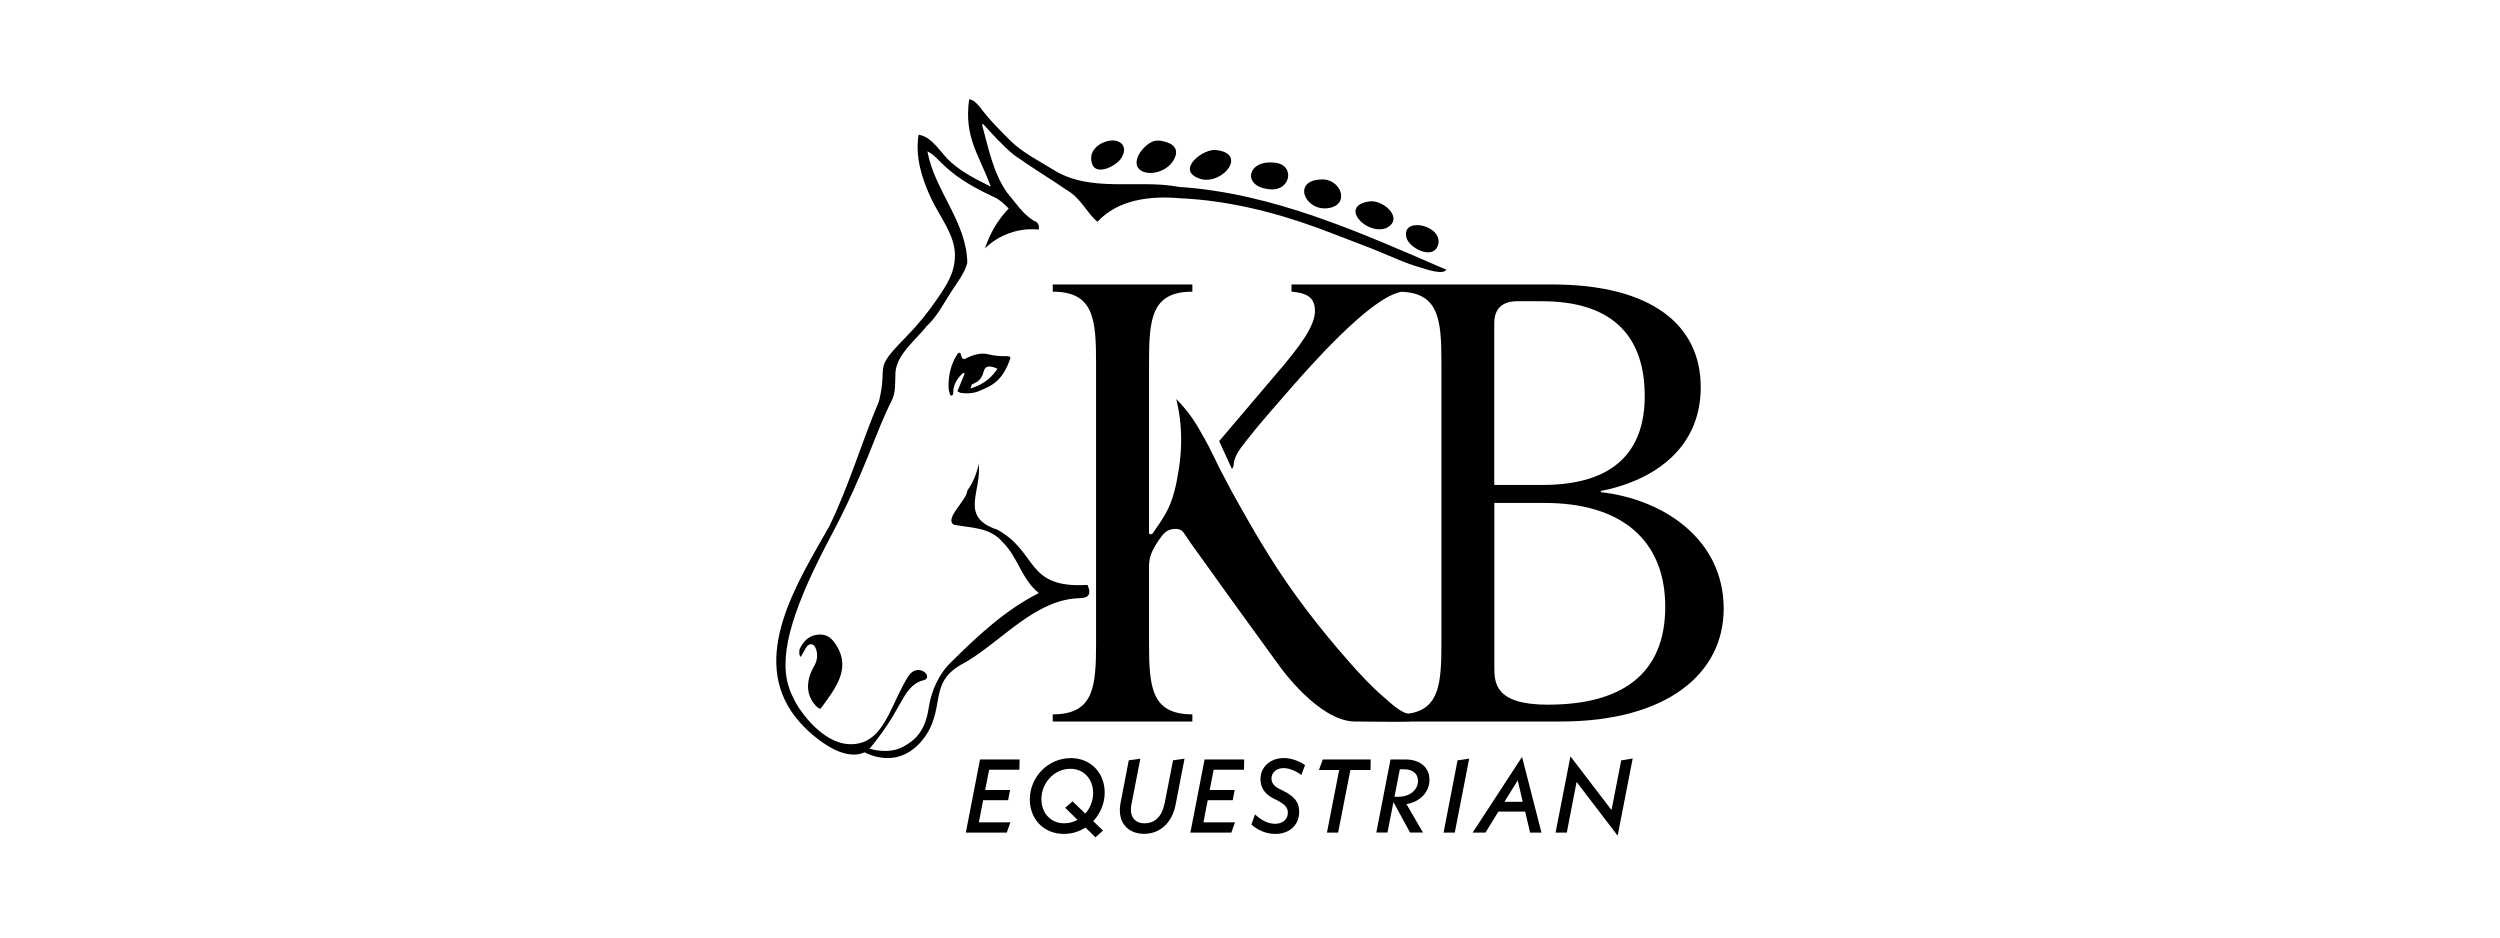 <svg version="1.0" preserveAspectRatio="xMidYMid meet" height="750" viewBox="0 0 1500 562.5" zoomAndPan="magnify" width="2000" xmlns:xlink="http://www.w3.org/1999/xlink" xmlns="http://www.w3.org/2000/svg"><defs><clipPath id="b30d02dd7f"><path clip-rule="nonzero" d="M 617 454 L 663 454 L 663 502.395 L 617 502.395 Z M 617 454"></path></clipPath><clipPath id="cbcab350d2"><path clip-rule="nonzero" d="M 631 170 L 1034.363 170 L 1034.363 434 L 631 434 Z M 631 170"></path></clipPath><clipPath id="58da612000"><path clip-rule="nonzero" d="M 465.621 59.539 L 868 59.539 L 868 455 L 465.621 455 Z M 465.621 59.539"></path></clipPath></defs><path fill-rule="nonzero" fill-opacity="1" d="M 579.504 499.555 L 604.059 499.555 L 606.242 493.402 L 587.324 493.402 L 589.891 480.113 L 604.875 480.113 L 606.055 473.992 L 591.098 473.992 L 593.477 461.824 L 611.629 461.824 L 611.77 455.672 L 588.008 455.672 Z M 579.504 499.555" fill="#000000"></path><g clip-path="url(#b30d02dd7f)"><path fill-rule="nonzero" fill-opacity="1" d="M 642.391 454.879 C 628.91 454.879 617.891 466.145 617.891 479.676 C 617.891 491.457 626.23 500.344 638.316 500.344 C 643.074 500.344 647.531 498.977 651.277 496.516 L 657.293 502.395 L 661.801 498.32 L 655.926 492.688 C 660.191 488.18 662.812 482.105 662.812 475.52 C 662.812 463.738 654.477 454.852 642.391 454.852 Z M 651.168 488.125 L 643.512 480.801 L 639.137 484.684 L 646.52 491.902 C 644.141 493.215 641.379 493.977 638.508 493.977 C 630.305 493.977 624.836 487.664 624.836 479.516 C 624.836 469.758 632.492 461.277 642.199 461.277 C 650.402 461.277 655.871 467.594 655.871 475.742 C 655.871 480.445 654.121 484.902 651.168 488.156 Z M 651.168 488.125" fill="#000000"></path></g><path fill-rule="nonzero" fill-opacity="1" d="M 698.723 482.137 C 697.219 489.848 692.949 493.977 686.688 493.977 C 681.168 493.977 677.367 490.203 678.871 482.633 L 684.203 455.184 L 677.254 456.195 L 672.363 481.566 C 670.035 493.461 676.734 500.297 686.469 500.297 C 696.207 500.297 703.207 493.461 705.285 483.18 L 710.723 455.184 L 703.836 456.195 L 698.75 482.145 L 698.723 482.145 Z M 698.723 482.137" fill="#000000"></path><path fill-rule="nonzero" fill-opacity="1" d="M 714.223 499.555 L 738.805 499.555 L 740.992 493.402 L 722.07 493.402 L 724.641 480.113 L 739.625 480.113 L 740.801 473.992 L 725.816 473.992 L 728.195 461.824 L 746.379 461.824 L 746.516 455.672 L 722.754 455.672 Z M 714.223 499.555" fill="#000000"></path><path fill-rule="nonzero" fill-opacity="1" d="M 756.277 467.457 C 756.277 471.586 758.027 476.043 763.934 478.996 L 766.504 480.309 C 770.961 482.633 772.711 484.629 772.711 487.582 C 772.711 491.652 769.566 494.281 765.055 494.281 C 760.98 494.281 756.605 492.09 753.023 488.648 L 750.836 494.719 C 754.332 497.918 759.477 500.352 765.246 500.352 C 773.695 500.352 779.52 495.074 779.52 487.008 C 779.52 481.43 776.703 477.848 770.113 474.594 L 767.598 473.336 C 763.961 471.531 762.895 469.262 762.895 467.074 C 762.895 463.492 765.957 460.867 770.113 460.867 C 772.984 460.867 776.949 462.125 780.832 464.996 L 783.02 459.035 C 778.699 456.164 774.242 454.828 770.309 454.828 C 762.293 454.828 756.281 460.105 756.281 467.43 L 756.281 467.461 Z M 756.277 467.457" fill="#000000"></path><path fill-rule="nonzero" fill-opacity="1" d="M 791.359 462.016 L 803.5 462.016 L 796.172 499.555 L 802.871 499.555 L 810.227 462.016 L 822.312 462.016 L 822.422 455.672 L 793.684 455.672 Z M 791.359 462.016" fill="#000000"></path><path fill-rule="nonzero" fill-opacity="1" d="M 843.281 455.672 L 834.316 455.672 L 825.785 499.527 L 832.484 499.527 L 836.066 481.234 L 846.02 499.527 L 853.785 499.527 L 843.887 482.492 C 852.227 480.992 857.672 475.223 857.672 467.84 C 857.672 460.461 852.035 455.676 843.262 455.676 L 843.289 455.676 Z M 839.211 478.062 L 836.695 478.062 L 839.895 461.578 L 842.465 461.578 C 847.605 461.578 850.805 464.203 850.805 468.523 C 850.805 473.961 845.801 478.039 839.211 478.039 L 839.211 478.066 Z M 839.211 478.062" fill="#000000"></path><path fill-rule="nonzero" fill-opacity="1" d="M 866.145 499.555 L 872.867 499.555 L 881.508 455.18 L 874.535 456.191 Z M 866.145 499.555" fill="#000000"></path><path fill-rule="nonzero" fill-opacity="1" d="M 883.562 499.555 L 891.273 499.555 L 899.035 486.949 L 915.086 486.949 L 918.039 499.555 L 924.875 499.555 L 913.23 454.141 L 883.59 499.555 Z M 902.672 481.074 L 910.629 468.223 L 913.637 481.074 L 902.668 481.074 Z M 902.672 481.074" fill="#000000"></path><path fill-rule="nonzero" fill-opacity="1" d="M 972.727 456.246 L 966.902 486.02 L 942.266 453.812 L 933.352 499.555 L 940.078 499.555 L 945.957 469.152 L 970.594 501.414 L 979.617 455.07 Z M 972.727 456.246" fill="#000000"></path><g clip-path="url(#cbcab350d2)"><path fill-rule="nonzero" fill-opacity="1" d="M 960.504 295.297 L 960.504 294.586 C 988.668 289.172 1020.441 271.535 1020.441 232.277 C 1020.441 195.176 991.18 170.68 931.246 170.68 L 774.898 170.68 L 774.898 175 C 783.211 175.711 788.977 177.871 788.977 186.539 C 788.977 195.207 781.023 206.719 765.133 225.086 L 731.5 264.676 C 732.188 266.152 734.754 271.758 735.438 273.262 C 736.066 274.602 738.527 280.043 739.156 281.383 C 739.566 280.672 740.055 280.234 740.086 279.742 C 740.273 275.395 742.246 271.758 744.73 268.398 C 750.336 260.988 756.324 253.824 762.422 246.797 L 775.656 231.57 C 810.82 191.488 830.289 177 840.816 175.059 C 863.484 175.934 864.852 191.953 864.852 217.871 L 864.852 385.742 C 864.852 409.664 863.672 425.164 845.68 428.094 C 841.496 428.777 833.266 420.82 830.477 418.441 C 822.957 412.043 816.18 404.719 809.668 397.336 C 791.785 377.047 775.105 355.531 760.891 332.484 C 759.496 330.242 755.148 323.27 749.789 313.918 C 742.047 300.387 735.188 288.41 727.996 273.32 C 727.723 272.746 724.113 265.172 718.727 256.203 C 717.004 253.305 714.516 249.316 710.633 244.75 C 708.719 242.48 706.996 240.676 705.738 239.418 C 706.176 241.168 706.777 243.82 707.324 247.074 C 709.266 258.555 709.074 270.312 707.242 281.797 C 705.82 290.762 703.934 300.195 699.395 308.125 C 697.07 312.145 694.473 316 691.766 319.801 C 691.629 320.02 691.328 320.426 690.863 320.539 C 690.48 320.621 689.988 320.539 689.605 320.238 C 689.523 320.184 689.469 320.102 689.414 320.07 L 689.414 217.875 C 689.414 191.219 690.863 175.008 715.418 175.008 L 715.418 170.688 L 631.641 170.688 L 631.641 175.008 C 656.195 175.008 657.645 191.219 657.645 217.875 L 657.645 385.746 C 657.645 412.402 656.195 428.613 631.641 428.613 L 631.641 432.934 L 715.418 432.934 L 715.418 428.613 C 690.863 428.613 689.414 412.398 689.414 385.746 L 689.414 339.047 C 689.469 337.516 689.688 335.629 690.316 333.551 C 690.727 332.238 691.082 331.309 691.684 330.133 C 693.27 327.043 695.129 324.09 697.289 321.355 C 699.258 318.84 701.391 317.609 704.617 317.34 C 706.723 317.148 708.938 317.828 710.195 319.605 C 711.836 321.93 713.395 324.309 714.98 326.633 C 718.043 330.867 721.078 335.105 724.141 339.344 C 741.59 363.84 756.516 384.18 767.945 399.984 C 769.012 401.461 791.434 432.438 812.57 432.902 L 813.633 432.902 C 813.633 432.902 843.41 433.312 847.512 432.902 L 936.352 432.902 C 1000.281 432.902 1034.215 404.086 1034.215 365.184 C 1034.215 323.762 998.473 299.621 960.551 295.301 L 960.496 295.301 Z M 896.574 193.699 C 896.574 185.059 901.637 180.738 910.301 180.738 L 925.094 180.738 C 965.535 180.738 986.836 199.824 986.836 237.66 C 986.836 270.441 968.789 290.973 925.449 290.973 L 896.547 290.973 L 896.547 193.695 L 896.574 193.695 Z M 928.73 422.809 C 896.602 422.809 896.602 409.496 896.602 399.762 L 896.602 301.773 L 926.926 301.773 C 972.426 301.773 999.141 323.754 999.141 364.078 C 999.141 404.406 973.137 422.805 928.73 422.805 Z M 928.73 422.809" fill="#000000"></path></g><g clip-path="url(#58da612000)"><path fill-rule="nonzero" fill-opacity="1" d="M 652.648 350.934 C 614.941 353.258 623.168 331.41 598.371 317.797 C 575.266 310.195 589.211 294.828 587.215 278.316 C 586.777 280.609 586.012 283.457 584.727 286.547 C 583.359 289.801 581.773 292.422 580.379 294.422 C 579.996 300.324 566.352 311.207 572.312 314.844 C 582.594 316.812 594.105 316.293 601.516 325.234 C 610.836 334.258 612.891 347.598 623.305 355.828 C 603.262 365.969 586.887 381.227 571.078 396.891 C 563.422 404.082 558.805 414.277 557.242 424.613 C 555.082 439.078 548.793 444.219 542.094 447.934 C 534.984 451.871 526.863 450.641 521.641 449.219 C 523.227 447.582 525.113 445.035 527.875 441.375 C 531.703 436.262 534.461 431.859 535.668 429.809 C 538.074 425.707 540.344 421.555 542.805 417.477 C 545.402 413.188 548.984 409.328 554.043 408.156 C 560.797 406.57 550.707 396.457 544.746 406.105 C 535.723 420.73 531.895 438.094 520.109 444.297 C 516.906 445.992 514.012 446.293 512.508 446.43 C 494.406 448.121 480.352 426.332 478.82 423.902 C 478.191 422.891 474.969 417.695 473.164 411.844 C 466.711 391.176 477.453 361.43 498.676 321.406 C 519.293 282.527 524.98 260.051 534.93 240.586 C 537.609 235.34 537.008 229.352 537.258 223.637 C 538.02 212.484 549.59 203.898 556.176 195.531 C 562.082 190.09 566.348 181.914 570.641 175.191 C 574.223 169.559 578.625 164.309 580.375 157.723 C 580.102 133.223 560.609 114.141 556.449 90.793 C 560.496 92.816 563.176 96.289 566.457 99.27 C 575.016 107.469 585.625 113.211 596.262 118.16 C 599.844 119.777 602.605 122.375 605.23 125.133 C 604.164 126.227 603.125 127.402 602.059 128.66 C 596.289 135.715 592.98 142.984 591.039 148.945 C 593.801 146.266 599.543 141.484 608.207 139.051 C 614.387 137.301 619.719 137.383 623.164 137.738 C 623.219 137.52 623.82 135.496 622.508 133.855 C 621.824 133.008 620.977 132.68 620.566 132.57 C 613.539 128.523 609.273 121.387 604.105 115.375 C 596.012 103.727 593.117 89.184 589.453 75.676 C 589.344 75.211 589.016 74.5 589.836 74.363 C 595.77 80.844 601.539 87.324 608.293 92.898 C 618.738 100.363 629.785 106.977 640.34 114.227 C 648.297 118.711 651.824 127.375 658.441 133.09 C 670.91 119.641 690.16 117.426 707.578 118.93 C 736.371 120.188 764.34 127.129 791.332 137 C 801.969 141.074 812.633 145.066 823.215 149.223 C 832.949 153.051 842.406 157.723 852.496 160.594 C 854.984 161.305 865.895 165.242 867.781 161.824 C 816.406 139.625 764.098 115.895 707.441 112.148 C 682.34 107.363 654.176 116.059 631.59 101.594 C 623.086 96.375 613.902 91.727 606.629 84.809 C 600.176 78.328 593.586 71.93 588.145 64.469 C 586.285 62.414 584.48 59.957 581.5 59.547 C 578.273 82.457 587.434 92.707 594.461 111.93 C 585.875 107.773 577.48 103.508 570.371 97.164 C 564.328 91.777 559.461 81.992 551.148 80.844 C 548.988 94.129 553.172 107.281 558.75 119.203 C 563.863 130.164 573.105 140.965 572.965 153.406 C 572.859 163.793 567.988 171.066 562.25 179.43 C 556.75 187.469 550.57 195.098 543.738 202.043 C 523.148 222.875 533.047 217.27 527.414 240.703 C 516.805 265.609 509.395 291.719 497.418 316.051 C 478.77 349.105 449.266 394.383 477.32 430.309 C 477.32 430.309 477.348 430.336 477.375 430.359 C 480.438 434.27 483.965 437.852 487.766 441.051 C 491.566 444.25 495.668 447.172 500.098 449.441 C 504.035 451.465 512.047 454.555 518.746 451.383 L 520.086 452.012 C 523.285 453.484 530.203 456.059 538.16 454.199 C 550.52 451.273 556.754 439.625 558.094 436.785 C 566.078 419.805 558.285 407.828 579.832 397.031 C 601.484 384.152 621.555 359.465 647.777 358.918 C 654.148 358.809 654.586 355.578 652.484 350.988 Z M 652.648 350.934" fill="#000000"></path></g><path fill-rule="nonzero" fill-opacity="1" d="M 490.5 424.422 C 490.883 424.809 491.512 424.945 492.25 425.324 C 496.27 419.938 500.289 414.691 503.082 408.59 C 506.961 400.062 505.867 392.242 500.211 384.887 C 497.445 381.305 493.84 380.184 489.598 380.949 C 484.84 381.824 481.887 385.105 479.863 389.262 C 479.398 390.219 479.617 391.559 479.645 392.707 C 479.645 393.09 480.027 393.473 480.438 394.184 C 482.023 391.641 482.598 390.164 484.047 387.949 C 485.551 385.953 488.012 386.117 489.109 388.277 C 490.914 391.887 490.582 396.258 488.449 399.703 C 483.586 408.043 483.012 417.527 490.477 424.445 L 490.504 424.418 Z M 490.5 424.422" fill="#000000"></path><path fill-rule="nonzero" fill-opacity="1" d="M 576.93 235.801 C 580.488 236.238 583.984 236.051 587.375 234.652 C 591.371 233.016 595.254 231.344 598.449 228.309 C 602.305 224.617 604.438 219.945 606.215 215.078 C 606.297 214.859 606.109 214.531 605.969 214.012 C 605.367 213.906 604.684 213.656 604 213.688 C 600.281 213.852 596.59 213.414 592.98 212.566 C 587.977 211.281 582.863 213.332 578.598 215.492 C 576.055 215 577.203 212.453 575.836 211.637 C 575.23 211.637 574.934 211.883 574.574 212.266 C 570.473 218.391 568.969 225.254 569.137 232.496 C 569.164 233.945 569.656 235.395 570.035 236.816 C 570.117 237.09 570.723 237.445 571.047 237.391 C 571.84 237.145 571.977 235.996 571.949 235.23 C 572.086 230.828 574.109 227.328 577.227 224.348 C 577.555 224.047 577.965 223.336 578.812 224.129 C 577.391 227.574 575.973 231.074 574.438 234.793 C 575.398 235.203 576.133 235.723 576.926 235.805 Z M 583.141 230.605 C 584.863 230.004 587.211 228.855 588.742 226.535 C 590.438 223.938 589.922 221.695 591.613 220.52 C 592.598 219.809 594.484 219.402 598.449 221.23 C 597.332 222.98 595.633 225.223 593.148 227.355 C 589.016 230.883 584.754 232.387 582.211 233.07 C 582.512 232.25 582.812 231.43 583.141 230.609 Z M 583.141 230.605" fill="#000000"></path><path fill-rule="nonzero" fill-opacity="1" d="M 718.324 106.59 C 731.395 113.152 749.797 92.594 730.055 90.078 C 722.426 88.656 706.102 101.285 718.324 106.59 Z M 718.324 106.59" fill="#000000"></path><path fill-rule="nonzero" fill-opacity="1" d="M 796.582 124.938 C 810.773 123.16 804.43 106.727 792.535 107.688 C 775.199 108.312 782.797 126.523 796.582 124.938 Z M 796.582 124.938" fill="#000000"></path><path fill-rule="nonzero" fill-opacity="1" d="M 762.676 113.621 C 774.598 114.332 777.305 98.445 764.453 97.598 C 747.965 95.766 744.82 112.691 762.676 113.621 Z M 762.676 113.621" fill="#000000"></path><path fill-rule="nonzero" fill-opacity="1" d="M 831.473 136.941 C 842.766 131.719 830.871 120.207 822.258 120.781 C 802.652 123.051 819.66 141.203 831.473 136.941 Z M 831.473 136.941" fill="#000000"></path><path fill-rule="nonzero" fill-opacity="1" d="M 863.055 146.156 C 864.965 134.262 839.02 129.723 844.27 143.746 C 847.496 150.035 860.949 156.078 863.055 146.156 Z M 863.055 146.156" fill="#000000"></path><path fill-rule="nonzero" fill-opacity="1" d="M 690.434 103.773 L 690.82 103.773 C 695.523 103.586 700.441 101.207 703.289 97.406 C 704.082 96.367 704.656 95.219 705.148 93.988 C 706.621 90.297 704.93 87.371 701.43 85.895 C 698.805 84.773 695.797 84.008 692.953 84.527 C 690.656 84.965 688.605 86.523 686.941 88.105 C 684.371 90.539 681.828 94.121 681.961 97.84 C 682.129 102.324 686.637 103.828 690.465 103.773 Z M 690.434 103.773" fill="#000000"></path><path fill-rule="nonzero" fill-opacity="1" d="M 674.273 91.418 C 674.793 89.066 674.219 86.688 671.676 85.266 C 668.723 83.598 664.785 84.281 661.832 85.566 C 657.816 87.316 654.176 91.035 654.75 95.738 C 655.324 105.992 667.027 101.043 671.457 96.504 C 672.77 95.137 673.863 93.277 674.273 91.418 Z M 674.273 91.418" fill="#000000"></path></svg>